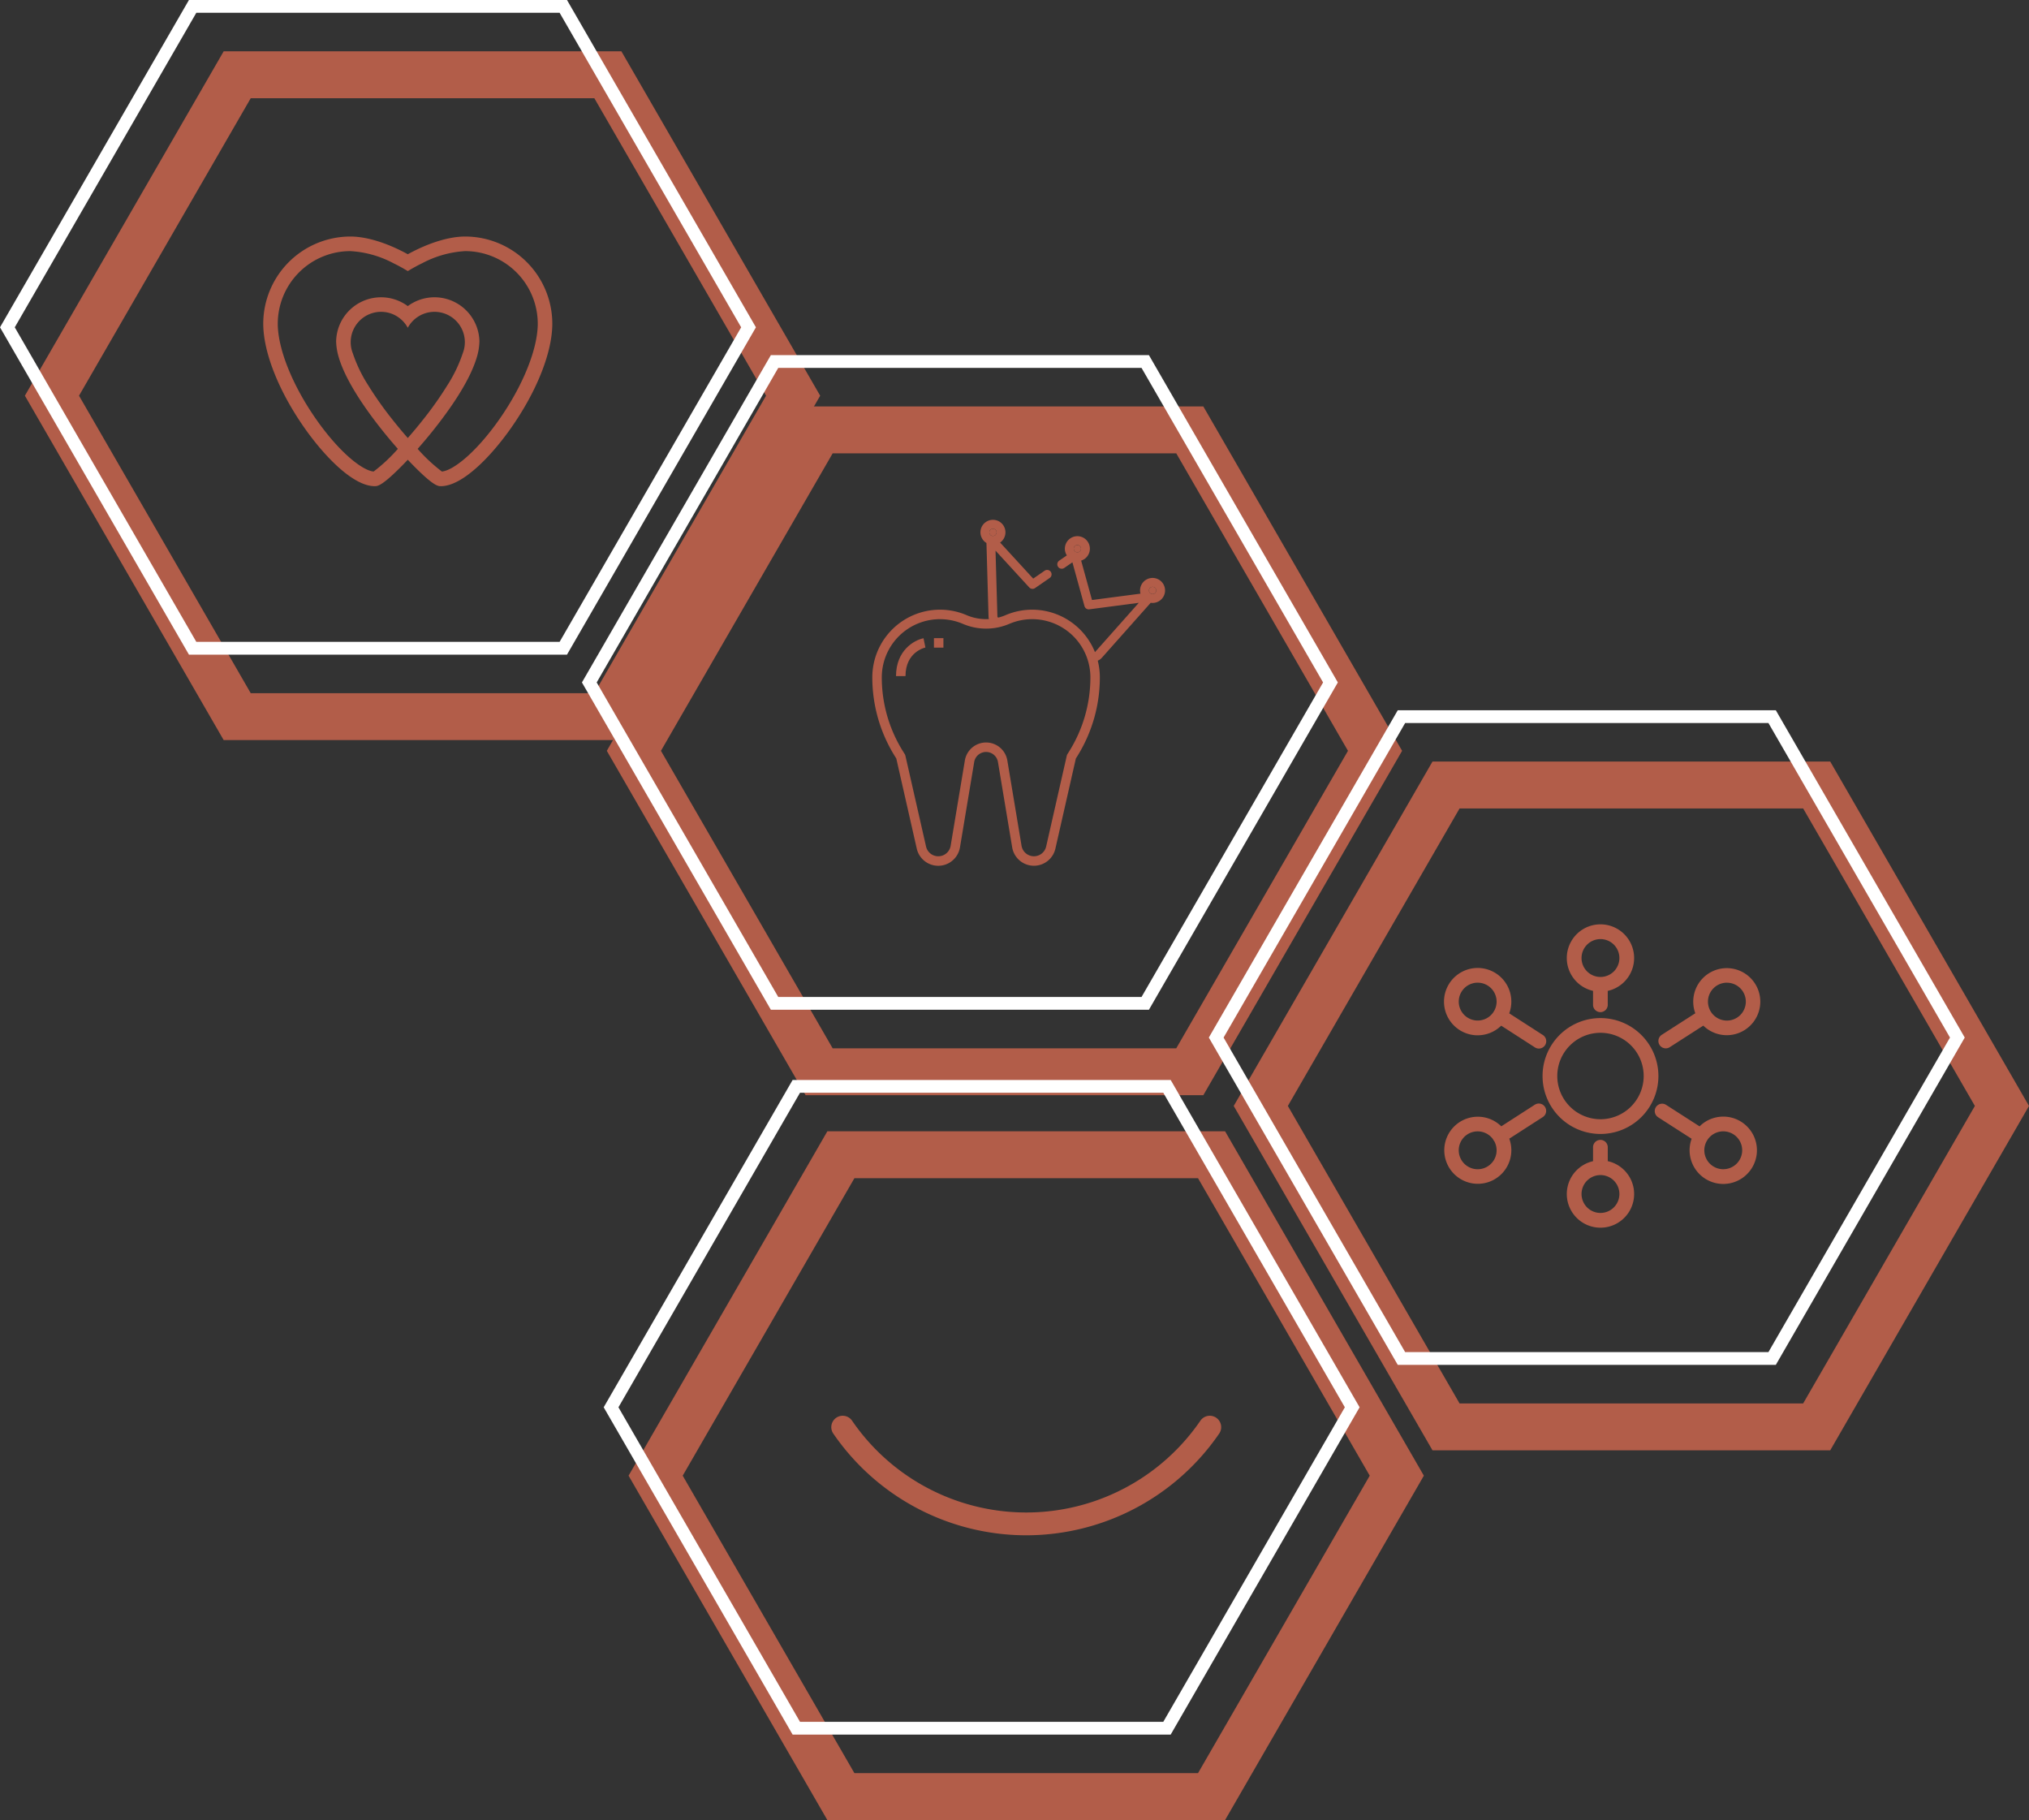 <svg xmlns="http://www.w3.org/2000/svg" width="476.116" height="426.991" viewBox="0 0 476.116 426.991">
  <rect x="0" y="0" width="476.116" height="426.991" fill="#333333" stroke="none"/>
  <g id="Gruppe_1873" data-name="Gruppe 1873" transform="translate(-773.892 -3411.539)">
    <path id="Pfad_143" data-name="Pfad 143" d="M714.969,458.13H627.99l-43.469-75.292,43.469-75.291h86.98l43.468,75.291L714.969,458.13Z" transform="translate(485.22 3288.16)" fill="none" stroke="#b25d49" stroke-width="11" fill-rule="evenodd"/>
    <path id="Pfad_146" data-name="Pfad 146" d="M714.969,458.13H627.99l-43.469-75.292,43.469-75.291h86.98l43.468,75.291L714.969,458.13Z" transform="translate(343.22 3374.9)" fill="none" stroke="#b25d49" stroke-width="11" fill-rule="evenodd"/>
    <path id="Pfad_144" data-name="Pfad 144" d="M714.969,458.13H627.99l-43.469-75.292,43.469-75.291h86.98l43.468,75.291L714.969,458.13Z" transform="translate(338.114 3204.847)" fill="none" stroke="#b25d49" stroke-width="11" fill-rule="evenodd"/>
    <path id="Pfad_2077" data-name="Pfad 2077" d="M714.969,458.13H627.99l-43.469-75.292,43.469-75.291h86.98l43.468,75.291L714.969,458.13Z" transform="translate(201.562 3121.534)" fill="none" stroke="#b25d49" stroke-width="11" fill-rule="evenodd"/>
    <path id="Pfad_140" data-name="Pfad 140" d="M714.969,458.13H627.99l-43.469-75.292,43.469-75.291h86.98l43.468,75.291L714.969,458.13Z" transform="translate(474.761 3272.117)" fill="none" stroke="#fff" stroke-width="3" fill-rule="evenodd"/>
    <path id="Pfad_147" data-name="Pfad 147" d="M714.969,458.13H627.99l-43.469-75.292,43.469-75.291h86.98l43.468,75.291L714.969,458.13Z" transform="translate(332.761 3358.857)" fill="none" stroke="#fff" stroke-width="3" fill-rule="evenodd"/>
    <path id="Pfad_145" data-name="Pfad 145" d="M714.969,458.13H627.99l-43.469-75.292,43.469-75.291h86.98l43.468,75.291L714.969,458.13Z" transform="translate(327.656 3188.805)" fill="none" stroke="#fff" stroke-width="3" fill-rule="evenodd"/>
    <path id="Pfad_2078" data-name="Pfad 2078" d="M714.969,458.13H627.99l-43.469-75.292,43.469-75.291h86.98l43.468,75.291L714.969,458.13Z" transform="translate(191.104 3105.492)" fill="none" stroke="#fff" stroke-width="3" fill-rule="evenodd"/>
    <path id="Pfad_157" data-name="Pfad 157" d="M83.7,86.445a54.943,54.943,0,0,0,45.225-23.78,2.674,2.674,0,1,0-4.4-3.035,49.548,49.548,0,0,1-81.642,0,2.674,2.674,0,1,0-4.4,3.035A54.948,54.948,0,0,0,83.7,86.445Z" transform="translate(931.001 3685.28)" fill="#b25d49"/>
    <g id="Gruppe_1858" data-name="Gruppe 1858" transform="translate(-2760.975 -308.001)">
      <path id="Pfad_2079" data-name="Pfad 2079" d="M4163.4,3952v3.307a1.728,1.728,0,0,0,3.455,0v-3.3a7.9,7.9,0,1,0-3.455-.007Zm1.743-12.144a4.442,4.442,0,1,1-4.442,4.442A4.447,4.447,0,0,1,4165.145,3939.856Z" transform="translate(-254.719)" fill="#b25d49"/>
      <path id="Pfad_2080" data-name="Pfad 2080" d="M4362.058,4055.9a1.72,1.72,0,0,0,.932-.274l7.877-5.059a7.867,7.867,0,1,0-1.877-2.9l-7.867,5.052a1.728,1.728,0,0,0,.935,3.181Zm14.344-15.4a4.442,4.442,0,1,1-4.442,4.442A4.448,4.448,0,0,1,4376.4,4040.494Z" transform="translate(-436.31 -90.411)" fill="#b25d49"/>
      <path id="Pfad_2081" data-name="Pfad 2081" d="M3881.613,4052.834a7.871,7.871,0,0,0,5.52-2.257l7.828,5.044a1.728,1.728,0,1,0,1.871-2.9l-7.815-5.035a7.9,7.9,0,1,0-7.4,5.153Zm0-12.34a4.439,4.439,0,0,1,3.822,6.7,1.744,1.744,0,0,0-.115.157c-.033.051-.062.1-.089.155a4.441,4.441,0,1,1-3.618-7.015Z" transform="translate(0 -90.411)" fill="#b25d49"/>
      <path id="Pfad_2082" data-name="Pfad 2082" d="M4166.857,4438.588v-3.3a1.728,1.728,0,0,0-3.455,0v3.307a7.9,7.9,0,1,0,3.455-.007Zm-1.712,12.151a4.442,4.442,0,1,1,4.442-4.442A4.448,4.448,0,0,1,4165.145,4450.739Z" transform="translate(-254.719 -446.637)" fill="#b25d49"/>
      <path id="Pfad_2083" data-name="Pfad 2083" d="M4376.4,4353.43a7.871,7.871,0,0,0-5.554,2.289l-7.858-5.046a1.727,1.727,0,1,0-1.867,2.907l7.857,5.046a7.9,7.9,0,1,0,7.421-5.2Zm0,12.34a4.441,4.441,0,0,1-3.806-6.732c.024-.032.047-.065.069-.1s.034-.059.05-.088a4.442,4.442,0,1,1,3.686,6.919Z" transform="translate(-437.162 -371.926)" fill="#b25d49"/>
      <path id="Pfad_2084" data-name="Pfad 2084" d="M3894.961,4350.674l-7.809,5.031a7.868,7.868,0,1,0,1.875,2.9l7.805-5.029a1.727,1.727,0,1,0-1.871-2.9Zm-13.349,15.1a4.442,4.442,0,1,1,3.581-7.067,1.772,1.772,0,0,0,.126.238,1.737,1.737,0,0,0,.169.22,4.439,4.439,0,0,1-3.876,6.609Z" transform="translate(0 -371.926)" fill="#b25d49"/>
      <path id="Pfad_2085" data-name="Pfad 2085" d="M4114.8,4152.741a13.593,13.593,0,1,0,13.593,13.593A13.608,13.608,0,0,0,4114.8,4152.741Zm0,23.73a10.138,10.138,0,1,1,10.138-10.138A10.149,10.149,0,0,1,4114.8,4176.472Z" transform="translate(-204.371 -194.355)" fill="#b25d49"/>
    </g>
    <path id="Pfad_2086" data-name="Pfad 2086" d="M168.328,182.731c-3.841,0-8.674,1.525-13.462,4.155-4.789-2.631-9.625-4.155-13.47-4.155a20.473,20.473,0,0,0-20.449,20.449c0,6.683,3.617,15.823,9.673,24.451,4.637,6.609,11.4,13.668,16.475,13.668.627,0,1.573,0,5.708-4.092.671-.661,1.36-1.367,2.058-2.111.7.744,1.388,1.45,2.058,2.111,4.138,4.092,5.085,4.092,5.708,4.092,5.078,0,11.842-7.058,16.479-13.668,6.056-8.628,9.669-17.767,9.669-24.451A20.471,20.471,0,0,0,168.328,182.731ZM154.862,230c-1.2-1.371-2.459-2.876-3.719-4.475a83.029,83.029,0,0,1-5.57-7.9,33.383,33.383,0,0,1-3.594-7.456l-.006-.017a7.053,7.053,0,0,1-.507-2.631c0-.048,0-.1,0-.145v-.017a7.132,7.132,0,0,1,7.122-6.962,7.055,7.055,0,0,1,3.865,1.142,7.132,7.132,0,0,1,2.406,2.6,7.185,7.185,0,0,1,2.406-2.6,7.121,7.121,0,0,1,10.987,5.82v.017c0,.048,0,.1,0,.145a7.019,7.019,0,0,1-.494,2.6v0l0,.009a33.6,33.6,0,0,1-3.608,7.5,83.451,83.451,0,0,1-5.569,7.9C157.322,227.126,156.065,228.63,154.862,230Zm21.446-4.335c-5.457,7.775-10.807,11.953-13.44,12.2a38.774,38.774,0,0,1-5.692-5.316c1.189-1.348,2.377-2.758,3.521-4.186,3.992-4.984,8.6-11.549,10.3-17.109l.006-.017,0,0a14.059,14.059,0,0,0,.669-3.893v-.024a10.558,10.558,0,0,0-8.781-10.188,10.514,10.514,0,0,0-8.027,1.923,10.543,10.543,0,0,0-16.816,8.265v.024a14.059,14.059,0,0,0,.669,3.893l0,0,0,.017c1.708,5.56,6.31,12.125,10.3,17.109,1.143,1.428,2.331,2.839,3.517,4.186a38.789,38.789,0,0,1-5.691,5.316c-2.633-.249-7.983-4.426-13.439-12.2-5.582-7.954-9.051-16.571-9.051-22.487A17.049,17.049,0,0,1,141.4,186.151a24.465,24.465,0,0,1,10.038,2.815c1.142.553,2.294,1.183,3.431,1.876,1.136-.7,2.288-1.323,3.43-1.876a24.455,24.455,0,0,1,10.032-2.815,17.049,17.049,0,0,1,17.03,17.029C185.357,209.1,181.891,217.712,176.308,225.667Z" transform="translate(714.719 3284.299)" fill="#b25d49"/>
    <g id="Gruppe_1866" data-name="Gruppe 1866" transform="translate(930.568 3637.128)">
      <g id="Gruppe_1860" data-name="Gruppe 1860" transform="translate(48.017 -82.557)">
        <g id="Gruppe_1859" data-name="Gruppe 1859" transform="translate(0 0)">
          <path id="Pfad_2087" data-name="Pfad 2087" d="M85.536,47.954a15.879,15.879,0,0,0-6.259,1.285,11.638,11.638,0,0,1-9.122,0,15.88,15.88,0,0,0-22.138,14.6A34.914,34.914,0,0,0,53.33,82.361l.318.511,4.8,21.137a5.168,5.168,0,0,0,10.139-.3l3.337-20.017a2.828,2.828,0,0,1,5.578,0l3.337,20.016a5.17,5.17,0,0,0,10.14.3l4.8-21.137.318-.511a34.913,34.913,0,0,0,5.311-18.523A15.88,15.88,0,0,0,85.536,47.954Zm8.679,33.229-.418.667a1.158,1.158,0,0,0-.142.343L88.812,103.51a2.945,2.945,0,0,1-5.776-.168L79.7,83.325a5.052,5.052,0,0,0-9.965,0L66.4,103.343a2.944,2.944,0,0,1-5.775.169L55.777,82.194a1.158,1.158,0,0,0-.142-.343l-.418-.667a32.706,32.706,0,0,1-4.975-17.349A13.657,13.657,0,0,1,69.277,51.283a13.859,13.859,0,0,0,10.878,0A13.656,13.656,0,0,1,99.19,63.835,32.707,32.707,0,0,1,94.215,81.183Z" transform="translate(-48.017 -47.95)" fill="#b25d49"/>
        </g>
      </g>
      <g id="Gruppe_1862" data-name="Gruppe 1862" transform="translate(53.579 -75.855)">
        <g id="Gruppe_1861" data-name="Gruppe 1861" transform="translate(0 0)">
          <path id="Pfad_2088" data-name="Pfad 2088" d="M94.692,97.237l-.222-1.09c-2.225.446-6.452,2.876-6.452,8.877h2.225c0-5.641,4.483-6.657,4.672-6.7Z" transform="translate(-88.017 -96.147)" fill="#b25d49"/>
        </g>
      </g>
      <g id="Gruppe_1864" data-name="Gruppe 1864" transform="translate(62.479 -75.877)">
        <g id="Gruppe_1863" data-name="Gruppe 1863" transform="translate(0)">
          <rect id="Rechteck_1297" data-name="Rechteck 1297" width="2.225" height="2.225" fill="#b25d49"/>
        </g>
      </g>
      <g id="Gruppe_1865" data-name="Gruppe 1865" transform="translate(73.391 -103.636)">
        <path id="Pfad_2089" data-name="Pfad 2089" d="M247.088-88.165a.842.842,0,0,0-.48-.44.848.848,0,0,0-.292-.052.845.845,0,0,0-.359.08.845.845,0,0,0-.44.48.852.852,0,0,0,.509,1.091c.018.007.037.012.055.018l.018.005a.851.851,0,0,0,1.017-.532A.843.843,0,0,0,247.088-88.165Z" transform="translate(-243.382 90.74)" fill="#b25d49"/>
        <path id="Pfad_2090" data-name="Pfad 2090" d="M389.074-61.015a.848.848,0,0,0-.292-.052.851.851,0,0,0-.359.08.845.845,0,0,0-.44.48.846.846,0,0,0,.028.651.847.847,0,0,0,.377.4l.043.021a.62.62,0,0,0,.06.024c.022.008.045.016.068.022l.034.009a.847.847,0,0,0,.549-.059.847.847,0,0,0,.44-.48.846.846,0,0,0-.028-.651A.848.848,0,0,0,389.074-61.015Z" transform="translate(-366.038 66.986)" fill="#b25d49"/>
        <path id="Pfad_2091" data-name="Pfad 2091" d="M515.947,9.429a.837.837,0,0,0-.29-.051.852.852,0,0,0-.482,1.554l.009.006a.861.861,0,0,0,.1.057l.039.018.043.017a.851.851,0,0,0,.582-1.6Z" transform="translate(-475.268 6.337)" fill="#b25d49"/>
        <path id="Pfad_2092" data-name="Pfad 2092" d="M235.567-80.265a1.349,1.349,0,0,0,.3.029l-1.159-.422a.361.361,0,0,1-.238-.33L234.03-96.4l7.914,8.625a1.039,1.039,0,0,0,.767.337,1.04,1.04,0,0,0,.591-.184l3.428-2.365A1.04,1.04,0,0,0,247-91.431a1.041,1.041,0,0,0-1.448-.266l-2.682,1.85L235.109-98.3a2.918,2.918,0,0,0,1.072-1.4,2.914,2.914,0,0,0-.1-2.243,2.915,2.915,0,0,0-1.655-1.517,2.914,2.914,0,0,0-2.243.1,2.916,2.916,0,0,0-1.517,1.655A2.938,2.938,0,0,0,231.9-98.2l.491,17.269a2.455,2.455,0,0,0,.18.858l2.07.775C235-79.952,235.313-80.335,235.567-80.265Zm-2.36-19.613-.018-.005c-.018-.005-.037-.011-.055-.018a.852.852,0,0,1-.509-1.091.845.845,0,0,1,.44-.48.845.845,0,0,1,.359-.08.848.848,0,0,1,.292.052.843.843,0,0,1,.48.44.844.844,0,0,1,.028.651A.851.851,0,0,1,233.207-99.878Z" transform="translate(-230.491 103.636)" fill="#b25d49"/>
        <path id="Pfad_2093" data-name="Pfad 2093" d="M385.193-64.555a2.916,2.916,0,0,0-1.655-1.517,2.937,2.937,0,0,0-3.76,1.753,2.914,2.914,0,0,0-.079,1.759l-11.374,1.49-2.548-9.244a2.884,2.884,0,0,0,.354-.138,2.914,2.914,0,0,0,1.517-1.655,2.913,2.913,0,0,0-.1-2.243,2.916,2.916,0,0,0-1.655-1.517,2.914,2.914,0,0,0-2.243.1,2.916,2.916,0,0,0-1.517,1.655,2.914,2.914,0,0,0,.1,2.243,2.9,2.9,0,0,0,.182.333l-1.784,1.231a1.041,1.041,0,0,0-.266,1.448,1.041,1.041,0,0,0,.858.45,1.039,1.039,0,0,0,.59-.184l1.914-1.321,2.831,10.271a1.041,1.041,0,0,0,1,.764,1.062,1.062,0,0,0,.137-.009L379.3-60.409,369.061-48.885a.36.36,0,0,1-.393.1l-1.4-.51.648,1.848,1.684.63a2.445,2.445,0,0,0,1.018-.685l11.477-12.913a2.872,2.872,0,0,0,.442.034,2.924,2.924,0,0,0,1.238-.277,2.913,2.913,0,0,0,1.516-1.655A2.914,2.914,0,0,0,385.193-64.555Zm-19.5-8.264a.847.847,0,0,1-.44.48.847.847,0,0,1-.549.059l-.034-.009c-.023-.006-.045-.013-.068-.022a.616.616,0,0,1-.06-.024l-.043-.021a.847.847,0,0,1-.377-.4.846.846,0,0,1-.028-.651.845.845,0,0,1,.44-.48.851.851,0,0,1,.359-.08.848.848,0,0,1,.292.052.848.848,0,0,1,.481.44A.846.846,0,0,1,365.692-72.819Zm17.643,9.8a.847.847,0,0,1-.44.48.846.846,0,0,1-.651.028l-.043-.017-.039-.018a.865.865,0,0,1-.1-.057l-.009-.006a.846.846,0,0,1-.29-.343.848.848,0,0,1-.029-.651.853.853,0,0,1,.8-.56.837.837,0,0,1,.29.051.843.843,0,0,1,.48.44A.846.846,0,0,1,383.334-63.024Z" transform="translate(-342.147 79.882)" fill="#b25d49"/>
      </g>
    </g>
  </g>
</svg>
